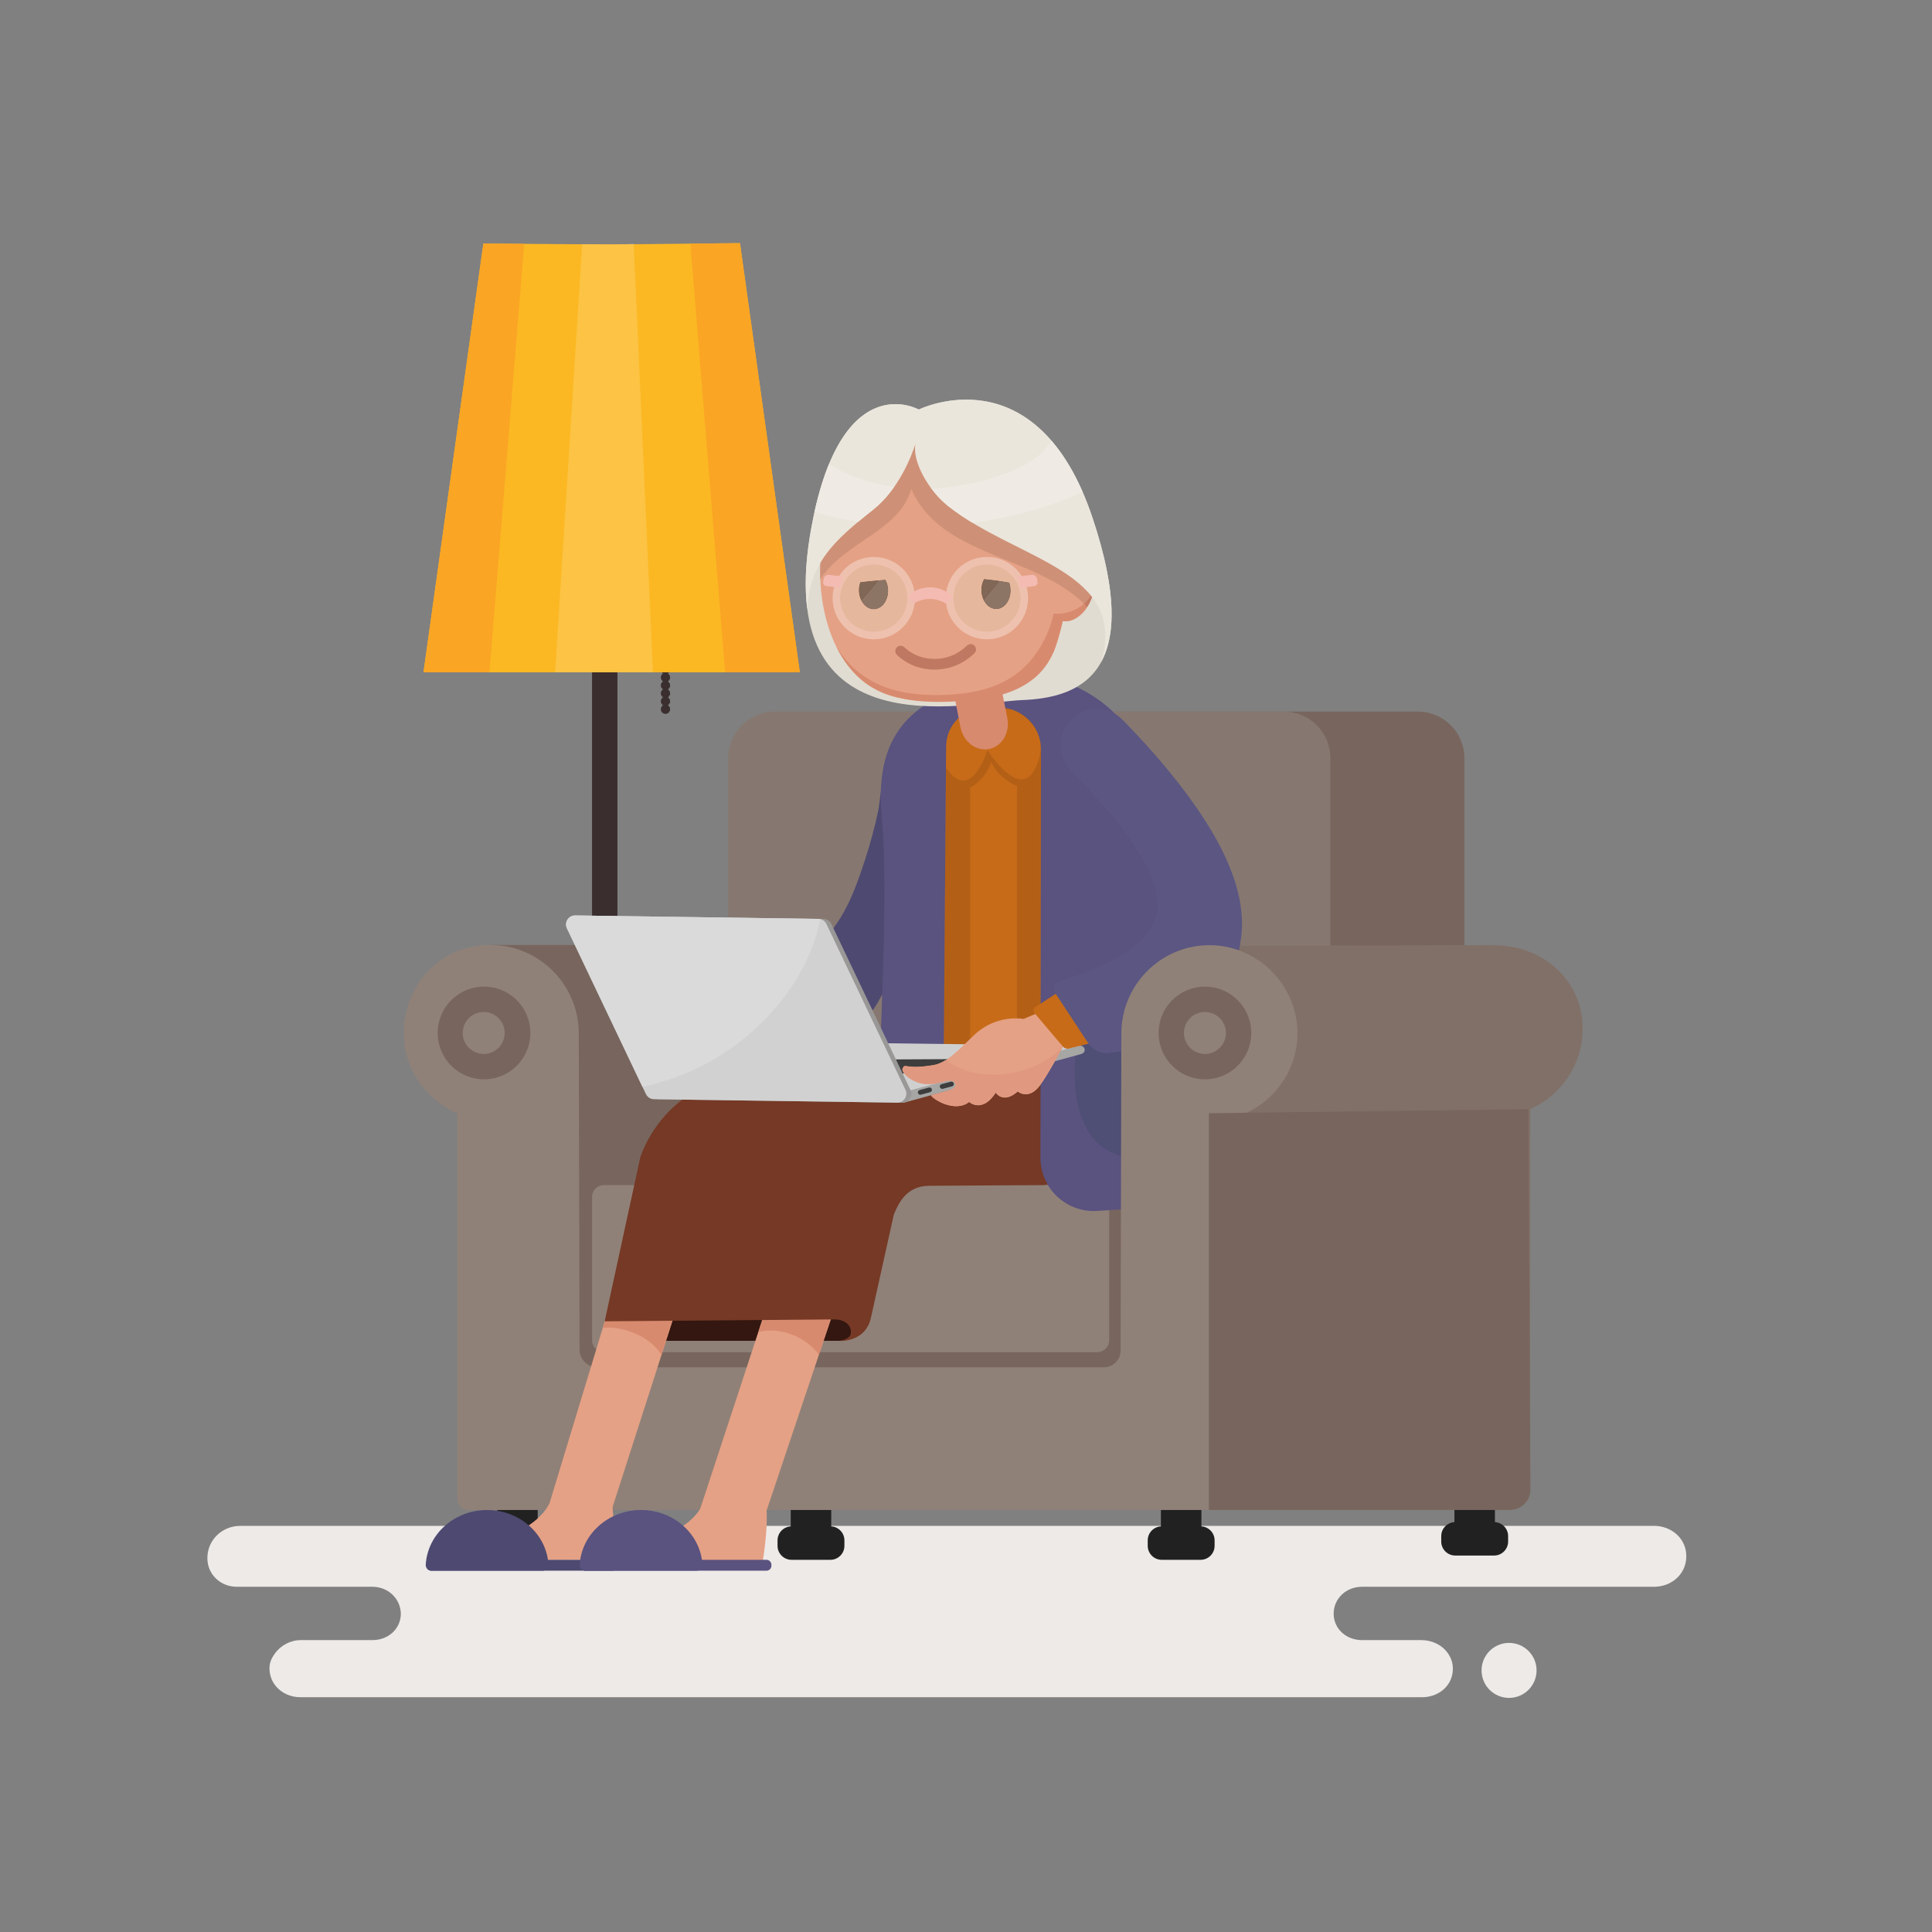 <?xml version="1.0" encoding="UTF-8"?>
<svg xmlns="http://www.w3.org/2000/svg" xmlns:xlink="http://www.w3.org/1999/xlink" height="500" viewBox="0 0 500 500" width="500">
  <rect x="0" y="0" width="500" height="500" fill="#808080" stroke="none"/>
  <mask id="a" fill="#fff">
    <path d="m.06 0h499.94v500h-499.94z" fill="none"></path>
  </mask>
  <g fill="none" fill-rule="evenodd">
    <path d="m.06 500h499.94v-500h-499.94z" fill="#fff" mask="url(#a)"></path>
    <g fill="#3a2e2e">
      <path d="m173.424 173.269c0 .663-.537 1.199-1.199 1.199-.663 0-1.199-.536-1.199-1.199 0-.662.536-1.199 1.199-1.199.662 0 1.199.537 1.199 1.199"></path>
      <path d="m173.424 175.325c0 .662-.537 1.199-1.199 1.199-.663 0-1.199-.537-1.199-1.199s.536-1.199 1.199-1.199c.662 0 1.199.537 1.199 1.199"></path>
      <path d="m173.424 177.38c0 .662-.537 1.199-1.199 1.199-.663 0-1.199-.537-1.199-1.199s.536-1.199 1.199-1.199c.662 0 1.199.537 1.199 1.199"></path>
      <path d="m173.424 179.436c0 .662-.537 1.199-1.199 1.199-.663 0-1.199-.537-1.199-1.199s.536-1.199 1.199-1.199c.662 0 1.199.537 1.199 1.199"></path>
      <path d="m173.424 181.491c0 .662-.537 1.199-1.199 1.199-.663 0-1.199-.537-1.199-1.199s.536-1.199 1.199-1.199c.662 0 1.199.537 1.199 1.199"></path>
      <path d="m173.424 183.547c0 .662-.537 1.199-1.199 1.199-.663 0-1.199-.537-1.199-1.199 0-.663.536-1.199 1.199-1.199.662 0 1.199.536 1.199 1.199"></path>
      <path d="m153.223 387.18h6.573v-222.894h-6.573z"></path>
    </g>
    <path d="m366.987 308.491h-131.83c-6.6 0-11.999-5.4-11.999-12v-100.328c0-6.6 5.399-12 11.999-12h131.83c6.6 0 12 5.4 12 12v100.328c0 6.6-5.4 12-12 12" fill="#78665e"></path>
    <path d="m368.078 439.238h-290.369c-3.95 0-7.453-2.661-7.914-6.584-.232-1.977.286-3.223 1.298-4.659 1.544-2.192 4.097-3.539 6.779-3.539h18.53c4 0 7.274-2.804 7.336-6.785-.062-3.985-3.336-7.013-7.336-7.013h-35.127c-4.202 0-7.608-3.202-7.608-7.404 0-4.732 3.835-8.364 8.567-8.364h365.83c4.189 0 7.897 2.867 8.309 7.036.496 5.011-3.445 8.732-8.327 8.732h-75.561c-4.019 0-7.308 2.946-7.339 6.956.031 4.009 3.32 6.842 7.339 6.842h15.346c2.7 0 5.314 1.181 6.871 3.388.97 1.375 1.465 2.952 1.249 4.885-.437 3.906-3.944 6.509-7.873 6.509" fill="#edeae8"></path>
    <path d="m390.544 439.418c-3.932 0-7.119-3.187-7.119-7.119s3.187-7.119 7.119-7.119 7.119 3.187 7.119 7.119-3.187 7.119-7.119 7.119" fill="#edeae8"></path>
    <g fill="#212121">
      <path d="m300.648 403.677h10.073c1.989 0 3.617-1.628 3.617-3.617v-1.42c0-1.989-1.628-3.617-3.617-3.617h-10.073c-1.99 0-3.618 1.628-3.618 3.617v1.42c0 1.989 1.628 3.617 3.618 3.617"></path>
      <path d="m300.444 399.927h10.481v-10.096h-10.481z"></path>
      <path d="m128.883 403.677h10.073c1.99 0 3.617-1.628 3.617-3.617v-1.42c0-1.989-1.627-3.617-3.617-3.617h-10.073c-1.989 0-3.617 1.628-3.617 3.617v1.42c0 1.989 1.628 3.617 3.617 3.617"></path>
      <path d="m128.679 399.927h10.481v-10.096h-10.481z"></path>
      <path d="m376.609 402.57h10.073c1.989 0 3.617-1.628 3.617-3.617v-1.419c0-1.99-1.628-3.618-3.617-3.618h-10.073c-1.99 0-3.618 1.628-3.618 3.618v1.419c0 1.989 1.628 3.617 3.618 3.617"></path>
      <path d="m376.405 398.82h10.48v-10.096h-10.48z"></path>
      <path d="m204.844 403.677h10.073c1.989 0 3.617-1.628 3.617-3.617v-1.42c0-1.989-1.628-3.617-3.617-3.617h-10.073c-1.99 0-3.617 1.628-3.617 3.617v1.42c0 1.989 1.627 3.617 3.617 3.617"></path>
      <path d="m204.64 399.927h10.481v-10.096h-10.481z"></path>
    </g>
    <path d="m312.848 357.908h-104.506l-8.702-113.365h113.208z" fill="#78665e"></path>
    <path d="m332.279 308.491h-131.83c-6.6 0-12-5.4-12-12v-100.328c0-6.6 5.4-12 12-12h131.83c6.6 0 12 5.4 12 12v100.328c0 6.6-5.4 12-12 12" fill="#867870"></path>
    <path d="m217.573 357.908h-90.577v-113.365h75.035c8.583 0 15.542 6.959 15.542 15.542z" fill="#78665e"></path>
    <path d="m386.645 244.598.048 48.402h-76.009l-2.019-48.244z" fill="#817067"></path>
    <path d="m364.049 266.225c0-12.586 10.01-21.601 22.596-21.601s22.947 9.015 22.947 21.601c0 9.297-5.592 17.279-13.592 20.824v98.887c0 1.903-1.49 4.064-3.393 4.064h-25.096c-1.904 0-3.75-2.003-3.75-3.907 0 0 .288-119.413.288-119.868" fill="#817067"></path>
    <path d="m283.957 349.942h-127.637c-1.703 0-3.097-1.394-3.097-3.097v-37.046c0-1.703 1.394-3.096 3.097-3.096h127.637c1.703 0 3.096 1.393 3.096 3.096v37.046c0 1.703-1.393 3.097-3.096 3.097" fill="#908178"></path>
    <path d="m203.675 274.88c-11.322-.003-11.73-12.387-5.72-19.239 4.269-4.865 10.359-7.335 14.857-12.017 5.961-6.204 8.555-13.411 11.147-21.399 1.344-4.143 2.48-8.356 3.371-12.62.254-1.214 1.499-12.74 1.894-12.843l12.432-3.248c-.762 9.1-5.149 55.195-16.62 68.987-4.098 4.925-10.182 9.307-16.269 11.506-1.585.572-3.346.873-5.092.873" fill="#4e4970"></path>
    <path d="m159.494 338.676-1.697 8.324h60.371l2.981-.981 2.149-6.846z" fill="#331710"></path>
    <path d="m283.744 212.282h-27.962c-1.612 0-2.931-1.475-2.931-3.278l-.365.762c.174-3.04 1.684-5.025 3.296-5.025h27.962c1.612 0 2.931 1.475 2.931 3.278v.985c0 1.803-1.319 3.278-2.931 3.278" fill="#383838"></path>
    <path d="m235.323 283.387c.067-4.714-.56-9.508.084-14.19.188-1.368-.006-2.526-.461-3.477.842-5.938 1.366-11.884 1.187-17.963-.263-8.928.368-17.749.374-26.664.002-3.205-1.882-5.297-4.225-6.204 1.169-10.113 3.527-20.39 10.366-27.723 2.103-2.254 2.26-4.996 1.338-7.269 4.758-2.214 10.813-3.91 18.506-4.957 0 0 30.742-3.901 39.547 41.267 3.687 18.914 4.992 44.724 5.211 69.184h-72.012c.029-.668.076-1.331.085-2.004" fill="#c76b19"></path>
    <path d="m237.054 184.163c.604-.497 1.245-.98 1.924-1.447-.679.467-1.32.95-1.924 1.447" fill="#e5e5e5"></path>
    <path d="m227.972 204.751c.245-7.997 2.489-15.163 9.082-20.588-6.593 5.425-8.837 12.59-9.082 20.588" fill="#786c65"></path>
    <path d="m228.298 212.907c-.005-.053-.01-.107-.015-.16-.26-2.732-.39-5.407-.311-7.996-.079 2.588.051 5.264.311 7.996.005.053.01.107.015.16" fill="#464265"></path>
    <path d="m269.282 278.038c-.752-.173-1.535-.265-2.337-.265h-3.766v-74.346s-4.675-1.721-6.627-6.207c-1.612 4.77-5.467 6.637-5.467 6.637v73.916h-6.871l.64-84.56c0-2.931 1.251-5.57 3.248-7.412l.484 2.454c.655 3.325 3.378 5.684 6.327 5.684.351 0 .705-.033 1.06-.103 3.329-.651 5.454-4.228 4.721-7.949l-.52-2.639c5.225.762 9.236 5.262 9.236 10.698z" fill="#b36016"></path>
    <path d="m261.953 183.566c-.005-.028 11.134 4.519 6.017 15.19-4.159 8.674-12.413-4.671-12.413-4.671s-4.548 14.934-11.246 3.75c-6.699-11.185 7.26-14.369 7.26-14.369z" fill="#c76b19"></path>
    <path d="m303.13 215.387c-8.806-45.168-40.638-40.447-40.638-40.447-32.024 4.359-35.917 19.87-34.209 37.807 1.594 16.738-.432 57.321-1.597 85.101h17.376l.792-104.635c0-5.567 4.512-10.079 10.079-10.079h3.665c5.971 0 10.812 4.841 10.812 10.812l-.161 105.63c-.012 7.994 6.74 14.331 14.717 13.814l21.272-1.378c2.02-.131 3.613-1.781 3.649-3.805.65-35.7-2.19-74.518-5.757-92.82" fill="#5a527f"></path>
    <path d="m306.364 269h-27.488s-6.048 30.787 16.493 30.787c22.54 0 10.995-30.787 10.995-30.787" fill="#4f4e75"></path>
    <path d="m281.554 269.864-8.405-12.779c-.792-1.203-.217-2.826 1.157-3.26 8.913-2.814 23.762-7.975 25.106-18.141 1.27-9.597-9.572-23.345-22.196-36.152-3.51-3.561-3.675-9.226-.34-12.953 3.586-4.006 9.811-4.173 13.585-.343 3.533 3.584 7.972 8.342 12.358 13.72 13.915 17.065 19.924 31.067 18.371 42.806-2.837 21.445-18.571 28.179-34.21 29.729-2.152.214-4.238-.82-5.426-2.627" fill="#5b5682"></path>
    <path d="m125.232 244.611c13.388-.952 24.553 9.696 24.553 22.865 0 .271.102 52.549.185 81.756.007 2.567 2.089 4.638 4.656 4.638h131.023c2.408 0 4.362-1.945 4.369-4.353.082-29.265.186-81.769.186-82.041 0-13.05 10.968-23.615 24.189-22.818 12.122.73 21.718 11.22 21.378 23.359-.253 9.016-5.752 16.677-13.548 20.139v99.175c0 1.904-1.558 3.461-3.462 3.461h-197.534c-1.593 0-2.884-1.291-2.884-2.884v-99.752c-9.398-4.125-15.672-14.258-13.368-25.478 2.008-9.782 9.605-17.31 20.257-18.067" fill="#908178"></path>
    <path d="m237.093 270.517-9.144-.523s-11.564 28.561.165 28.378c11.728-.183 8.979-27.855 8.979-27.855" fill="#5a527f"></path>
    <path d="m237.697 277.773h-.326c.031-4.129-.276-7.233-.278-7.256h.326s.309 3.112.278 7.256" fill="#4e476f"></path>
    <path d="m237.371 277.773h-2.006c.326-2.421.535-4.852.684-7.256h1.044c.002.023.309 3.127.278 7.256" fill="#4e476f"></path>
    <path d="m162.426 322.495-22.645 74.58 16.853-1.153 22.739-70.695z" fill="#e5a185"></path>
    <path d="m201.35 329.166c-4.701 14.4-15.875 48.367-21.069 64.149-1.484 4.511 1.161 9.329 5.761 10.506 4.164 1.067 8.445-1.262 9.813-5.336l21.517-64.086c1.612-4.803-1.471-9.905-6.473-10.712l-.445-.071c-3.989-.643-7.85 1.709-9.104 5.55" fill="#e5a185"></path>
    <path d="m164.131 345.018c2.972 1.208 5.415 3.101 7.067 5.57l8.158-25.361-16.948-2.732c.024.03-2.758 9.226-6.379 21.147 2.736-.327 5.866.466 8.102 1.376m46.768-21.331-.445-.071c-3.989-.643-7.85 1.709-9.104 5.55-1.294 3.964-3.085 9.431-5.101 15.574 5.62-1.451 12.222 1.168 15.685 5.856l5.438-16.197c1.612-4.803-1.471-9.905-6.473-10.712" fill="#d88a6f"></path>
    <path d="m280.044 294.989-2.759-7.97c-.59-5.265-5.042-9.246-10.34-9.246h-70.38c-13.782 0-26.092 8.617-30.813 21.562l-.029.089-9.235 42.534 68.835-.583 5.977-26.953c1.735-4.521 4.256-7.466 9.097-7.541l29.369-.178c6.494-.101 11.002-5.26 10.278-11.714" fill="#753925"></path>
    <path d="m274.483 303.457c1.595-5.186 2.562-10.558 2.863-15.901l.728 6.49c.046.419.069.834.069 1.244-.001 3.213-1.407 6.142-3.66 8.167" fill="#834d3b"></path>
    <path d="m282.222 298.391c-1.342-.74-4.934-17.762-5.775-22.734h-7.161l-.037 23.919c-.004 2.692.773 5.187 2.092 7.305h17.239c-2.52-2.518-4.613-5.382-6.358-8.49" fill="#5a527f"></path>
    <path d="m216.773 341.485s3.458.369 3.447 3.306c-.008 2.031-3.262 2.209-3.262 2.209s6.64.7 8.365-5.625l-17.24-.591z" fill="#753925"></path>
    <path d="m312.848 390.792h77.871c2.954 0 5.349-2.395 5.349-5.349l-.55-98.394-82.67 1.052zm-13.01-123.46c0 6.627 5.373 12 12 12s12-5.373 12-12c0-6.628-5.373-12-12-12s-12 5.372-12 12" fill="#78665e"></path>
    <path d="m306.413 267.332c0 2.996 2.429 5.425 5.425 5.425s5.426-2.429 5.426-5.425c0-2.997-2.43-5.426-5.426-5.426s-5.425 2.429-5.425 5.426" fill="#908178"></path>
    <path d="m181.658 389.656s-2.862 7.004-14.76 8.862c-11.898 1.857-10.471 5.482.795 5.482h29.711s1.476-8.638.922-14.209c-.553-5.571-16.668-.135-16.668-.135" fill="#e5a185"></path>
    <path d="m113.266 267.332c0 6.627 5.372 12 12 12 6.627 0 12-5.373 12-12 0-6.628-5.373-12-12-12-6.628 0-12 5.372-12 12" fill="#78665e"></path>
    <path d="m119.756 267.332c0 2.996 2.429 5.425 5.426 5.425 2.996 0 5.425-2.429 5.425-5.425 0-2.997-2.429-5.426-5.425-5.426-2.997 0-5.426 2.429-5.426 5.426" fill="#908178"></path>
    <path d="m142.232 389.032s-3.28 7.494-15.178 9.351c-11.898 1.858-10.471 5.348.794 5.348s31.729-.054 31.729-.054-.542-8.45-1.095-14.021-16.25-.624-16.25-.624" fill="#e5a185"></path>
    <path d="m140.43 406.497c.869 0 1.569-.735 1.514-1.603-.493-7.866-7.415-14.102-15.881-14.102-8.467 0-15.389 6.236-15.882 14.102-.055.868.645 1.603 1.515 1.603z" fill="#4e4970"></path>
    <path d="m158.522 406.497h-46.934c-.701 0-1.274-.573-1.274-1.274v-.272c0-.701.573-1.274 1.274-1.274h46.934c.701 0 1.274.573 1.274 1.274v.272c0 .701-.573 1.274-1.274 1.274" fill="#4e4970"></path>
    <path d="m180.274 406.497c.869 0 1.569-.735 1.515-1.603-.494-7.866-7.416-14.102-15.882-14.102-8.467 0-15.389 6.236-15.882 14.102-.054.868.645 1.603 1.515 1.603z" fill="#5a527f"></path>
    <path d="m198.366 406.497h-46.934c-.701 0-1.274-.573-1.274-1.274v-.272c0-.701.573-1.274 1.274-1.274h46.934c.701 0 1.274.573 1.274 1.274v.272c0 .701-.573 1.274-1.274 1.274" fill="#5a527f"></path>
    <path d="m191.501 62.925-33.203.341-33.204-.228-15.495 110.962h97.397z" fill="#fbb823"></path>
    <path d="m159.796 174h-6.573z" fill="#574d4d"></path>
    <path d="m158.298 63.266-7.633-.053.002-.02zm0 0 5.702-.1.002.041z" fill="#fff"></path>
    <path d="m169 174h-25.333l6.998-110.787 7.633.053 5.704-.059z" fill="#fcc344"></path>
    <path d="m135.667 63.111-10.573-.073z" fill="#fdcfa6"></path>
    <path d="m126.667 174h-17.068l15.495-110.962 10.573.073z" fill="#faa524"></path>
    <path d="m178.667 63.057 12.834-.132z" fill="#fdcfa6"></path>
    <path d="m206.996 174h-19.329l-9-110.943 12.834-.132z" fill="#faa524"></path>
    <path d="m174.447 282.556 62.527.881 42.762-12.806-82.415-1.035z" fill="#cfcfcf"></path>
    <path d="m279.026 270.691-45.737 12.084c-.71.19-1.135.927-.944 1.638.19.71.927 1.135 1.637.944l45.723-12.549c.71-.191 1.161-.65.97-1.36-.19-.71-.939-.947-1.649-.757" fill="#a6a6a5"></path>
    <path d="m240.402 281.46-2.399.644c-.329.088-.527.43-.438.76.088.33.43.527.76.439l2.398-.644c.33-.088.527-.43.439-.76-.089-.33-.431-.527-.76-.439m5.672-1.521-2.398.643c-.33.088-.527.431-.439.76.089.33.431.527.761.439l2.398-.643c.329-.089.527-.431.438-.761-.088-.329-.43-.527-.76-.438m3.968-5.856-39.824.201c-.246.001-.361.304-.179.469l6.944 6.265.232.064 32.88-6.466c.321-.063.273-.535-.053-.533m7.284 3.48c-.089-.33-.431-.527-.76-.439l-5.304 1.423c-.33.088-.527.43-.439.76.089.33.431.527.761.439l5.303-1.423c.33-.088.527-.43.439-.76" fill="#3d3d3d"></path>
    <path d="m215.171 239.15c-.381-.799-1.183-1.313-2.068-1.326l-62.961-.888c-1.725-.024-2.876 1.772-2.134 3.33l20.446 42.9c.381.8 1.183 1.314 2.068 1.326l62.961.888c1.725.024 2.876-1.771 2.134-3.329z" fill="#9a9897"></path>
    <path d="m213.882 239.132c-.381-.799-1.183-1.313-2.068-1.326l-62.961-.888c-1.725-.024-2.876 1.772-2.134 3.329l20.446 42.901c.381.8 1.183 1.314 2.068 1.326l62.961.888c1.725.024 2.876-1.771 2.134-3.329z" fill="#d1d1d1"></path>
    <path d="m148.767 244.543h-.001l-2.047-4.296c-.157-.329-.229-.669-.229-1 0 .331.072.671.229 1z" fill="#fff"></path>
    <path d="m166.273 281.277-17.507-36.734h.001z" fill="#91837c"></path>
    <path d="m166.273 281.277-19.554-41.03c-.157-.329-.229-.669-.229-1-.001-1.225.986-2.329 2.329-2.329h.034l62.961.888c.174.003.342.039.507.079-1.25 5.641-3.339 11.073-6.686 16.287-5.461 8.506-13.045 15.614-21.865 20.546-5.513 3.083-11.417 5.254-17.497 6.559" fill="#dadada"></path>
    <path d="m251.946 268.011c-3.525 3.366-6.793 7.033-10.294 7.628-7.541 1.28-7.292-.641-8.054.855-.61 1.198 3.685 5.258 9.143 3.784 2.458-.664 3.759-.853 4.313-.144.574.736-.077 1.657-1.104 1.939-1.904.522-4.972 1.364-4.972 1.364.067.801 6.1 4.725 9.832 1.746 0 0 3.335 3.063 6.888-2.409 0 0 1.89 3.047 5.692-.312 0 0 2.843 2.483 5.872-1.736 2.458-3.423 6.721-11.515 6.721-11.515l-9.485-5.2s-7.806-2.442-14.552 4" fill="#e5a185"></path>
    <path d="m254.782 278.005c-3.755-.286-7.125-1.625-10.025-3.656-1.023.642-2.053 1.111-3.105 1.29-7.541 1.28-7.292-.641-8.054.855-.61 1.198 3.685 5.258 9.143 3.784 2.458-.664 3.759-.853 4.313-.144.574.736-.077 1.657-1.104 1.939-1.904.522-4.972 1.364-4.972 1.364.067.801 6.1 4.725 9.832 1.745 0 0 3.335 3.064 6.888-2.408 0 0 1.89 3.047 5.692-.312 0 0 2.843 2.483 5.872-1.736 1.792-2.496 4.536-7.46 5.896-9.975-5.118 5.351-12.637 7.843-20.376 7.254" fill="#e09980"></path>
    <path d="m264.912 263.694 6.024-2.536 7.291 7.13-2.661 1.706z" fill="#e5a185"></path>
    <path d="m273.956 256.713-6.045 3.939c-.557.363-.62 1.156-.127 1.602l7.28 8.579c.442.52 1.163.704 1.8.46l6.869-1.697z" fill="#c76b19"></path>
    <path d="m283.52 263.333c-.993-2.209-1.995-4.414-3.027-6.605-.427-.916-.862-1.828-1.303-2.738-.074-.128-.144-.252-.231-.405-.207-.372-.398-.731-.596-1.095-1.433.496-2.805.94-4.057 1.335-1.374.434-1.949 2.057-1.157 3.26l8.405 12.779c1.188 1.807 3.274 2.841 5.426 2.627.2-.02.4-.051.601-.073-1.354-3.027-2.701-6.059-4.061-9.085" fill="#5b5682"></path>
    <path d="m237.777 105.992s30.589-15.163 45.02 28.178c13.552 40.697-3.865 46.444-18.342 47.017-14.477.574-66.962 14.063-53.854-47.797 8.089-38.171 27.176-27.398 27.176-27.398" fill="#e0dcd1"></path>
    <path d="m255.973 193.836c-3.33.651-6.654-1.86-7.387-5.581l-3.097-15.72c-.733-3.721 1.391-7.299 4.721-7.95s6.654 1.861 7.387 5.582l3.097 15.72c.733 3.721-1.392 7.298-4.721 7.949" fill="#d88a6f"></path>
    <path d="m213.396 137.723c3.979-16.684 12.84-29.736 32.631-29.107 17.487.556 30.122 20.167 30.808 36.971 1.085-.413 2.198-.472 3.219-.078 2.897 1.116 3.948 5.386 2.348 9.536-1.47 3.814-4.666 6.192-7.423 5.687-2.278 11.572-6.311 19.956-29.472 20.426-6.372.13-2.69.101-8.82-.107-21.99-.747-27.058-27.53-23.291-43.328" fill="#e5a185"></path>
    <path d="m222.803 174.424c6.478 4.818 14.299 5.71 22.119 5.389 8.048-.331 15.902-2.23 21.45-8.475 3.095-3.485 5.321-7.901 6.286-12.538 1.432.141 2.904-.06 4.33-.525 2.734-.893 4.983-2.921 6.046-5.606-.118.781-.326 1.581-.632 2.376-1.47 3.814-4.666 6.192-7.423 5.687.271.05-1.879 6.917-2.139 7.541-.975 2.334-2.326 4.505-4.132 6.287-5.023 4.957-12.559 6.339-19.324 6.836-8.797.646-19.344.539-26.43-5.455-2.743-2.321-4.879-5.288-6.474-8.494 1.66 2.631 3.689 5.017 6.323 6.977" fill="#d88a6f"></path>
    <path d="m280.531 156.241c-13.063-12.714-37.062-12.18-44.706-29.698-3.042 10.963-17.067 13.509-23.523 23.332-.054-1.436-.046-2.857.019-4.248 2.223-3.794 5.496-7.033 9.741-10.573 0 0 .001.001.002.001 1.189-.992 2.451-2.006 3.792-3.064.012-.009.023-.018.035-.027.003-.003.006-.005.009-.008.011-.009.022-.017.033-.026.003-.002.005-.004.007-.006.009-.007.018-.014.027-.021.004-.004.009-.007.013-.011.007-.005.014-.011.021-.017.01-.007.019-.015.028-.022.004-.003.007-.005.01-.008 6.613-5.326 9.892-13.85 10.913-17.138-1 4.385 3.144 11.995 8.282 16.138.003.002.005.004.007.006.009.007.017.014.026.021.004.003.007.006.011.008.008.007.016.013.024.02.004.003.007.005.01.008.012.009.023.018.034.027.015.012.03.023.045.035l.003.003c.015.012.03.024.045.036h.001c12.031 9.509 29.34 13.83 36.875 23.098-.489.798-1.092 1.515-1.784 2.134m1.886-1.236c.068-.177.13-.354.188-.532.001.001 0 0 0 .001-.058.177-.12.354-.188.531m-.007.02c.001-.004.003-.008.004-.013-.001.004-.003.009-.004.013" fill="#ce9177"></path>
    <path d="m281.367 157.089c-.274-.29-.552-.571-.836-.848.692-.619 1.295-1.336 1.784-2.134.098.121.195.244.29.366-.058.178-.12.355-.188.532-.001.003-.002.005-.003.007-.001.005-.003.009-.004.013-.003.006-.006.013-.008.02-.004.011-.009.022-.013.033 0 .001-.001.002-.001.003-.283.726-.629 1.397-1.021 2.008" fill="#c27c64"></path>
    <path d="m261.178 150.788c.198.56.321 1.173.343 1.822.092 2.686-1.518 4.92-3.596 4.991-2.077.07-3.835-2.05-3.927-4.736-.038-1.115.23-2.141.691-2.978 2.193.214 4.36.513 6.489.901m-33.25-.628c.401-.034.808-.065 1.212-.097.401.744.655 1.63.688 2.595.091 2.686-1.519 4.921-3.597 4.991-2.077.071-3.835-2.049-3.926-4.735-.028-.797.11-1.543.35-2.216 1.754-.206 3.512-.389 5.273-.538" fill="#4c2518"></path>
    <path d="m210.601 133.39c8.089-38.171 27.176-27.398 27.176-27.398s30.589-15.163 45.02 28.178c6.364 19.11 5.898 30.512 2.115 37.293 7.28-23.755-21.9-26.494-39.566-40.528-5.189-4.123-9.401-11.812-8.394-16.228-1.03 3.318-4.36 11.97-11.096 17.284-10.377 8.187-16.274 13.833-16.926 25.665-.838-6.403-.427-14.365 1.671-24.266" fill="#eae6dc"></path>
    <path d="m245.44 131.009h-.001zm-.046-.036c-.001-.001-.002-.002-.003-.003zm-.082-.065c-.003-.003-.006-.005-.01-.008.003.002.007.006.01.008m-.034-.028c-.004-.002-.007-.005-.011-.008.004.003.007.006.011.008m-.037-.029c-.002-.002-.004-.004-.007-.006.002.002.005.004.007.006" fill="#d9a995"></path>
    <path d="m251.675 135.286c-2.175-1.317-4.275-2.728-6.235-4.277h-.001c-.015-.012-.03-.024-.045-.036-.001-.001-.002-.002-.003-.003-.015-.011-.03-.023-.045-.035-.011-.009-.022-.018-.034-.027-.003-.002-.007-.006-.01-.008-.008-.007-.016-.013-.024-.02-.004-.002-.007-.005-.011-.008-.008-.007-.017-.014-.026-.021-.002-.002-.005-.004-.007-.006-1.519-1.225-2.947-2.756-4.186-4.415 6.499-.267 12.797-1.499 18.941-3.793 3.318-1.239 6.764-2.841 9.402-5.24.994-.903 1.897-2.096 2.746-3.309 2.868 3.333 5.59 7.641 8.011 13.164-.686.344-1.387.671-2.11.978-4.462 1.895-9.038 3.447-13.741 4.618-4.151 1.034-8.371 1.854-12.622 2.438" fill="#efebe4"></path>
    <path d="m222.064 135.055c-.001 0-.002-.001-.002-.001 1.189-.991 2.454-2.006 3.794-3.063.011-.009.023-.018.035-.027-.012.009-.023.018-.035.027-1.341 1.058-2.603 2.072-3.792 3.064m3.836-3.099c.011-.009.022-.017.033-.026-.011.009-.022.017-.033.026m.04-.032c.009-.007.018-.014.027-.021-.009.007-.018.014-.027.021m.04-.032c.007-.005.014-.011.021-.017-.007.006-.014.012-.021.017m.049-.039c.004-.003.007-.006.01-.008-.003.003-.006.005-.01.008" fill="#d9a995"></path>
    <path d="m222.062 135.054c-3.824-.611-7.587-1.465-11.253-2.599 1.08-4.879 2.342-8.941 3.722-12.301 5.076 3.073 10.821 5.015 16.878 5.848-1.472 2.091-3.246 4.132-5.37 5.843-.003.002-.006.005-.01.008-.009.007-.018.015-.028.022-.007.006-.014.012-.021.017-.004.004-.009.007-.013.011-.009.007-.018.014-.027.021-.002.002-.004.004-.007.006-.011.009-.022.017-.033.026-.003.003-.006.005-.009.008-.012.009-.024.018-.035.027-1.34 1.057-2.605 2.072-3.794 3.063" fill="#efebe4"></path>
    <path d="m242.215 173.29c5.005-.104 8.378-2.671 9.977-4.236.604-.591.521-1.585-.158-2.088h-.001c-.547-.406-1.303-.355-1.789.122-1.257 1.234-3.996 3.345-8.086 3.431-4.236.088-6.898-1.852-8.109-3.017-.482-.464-1.22-.521-1.764-.132-.714.509-.773 1.535-.139 2.14 1.597 1.525 4.914 3.887 10.069 3.78" fill="#bf7962"></path>
    <path d="m255.417 163.454c-2.394-.001-4.552-.968-6.122-2.536-1.568-1.57-2.535-3.728-2.536-6.122.001-2.394.968-4.552 2.536-6.122 1.57-1.568 3.728-2.535 6.122-2.536 2.394.001 4.552.968 6.122 2.536 1.568 1.57 2.535 3.728 2.536 6.122-.001 2.394-.968 4.552-2.536 6.122-1.57 1.568-3.728 2.535-6.122 2.536m-.728-13.567c-.461.837-.729 1.863-.691 2.978.09 2.643 1.793 4.738 3.826 4.738.025 0 .051-.001.076-.001.008-.001.017-.001.025-.001.024-.001.049-.002.073-.003 2.042-.12 3.614-2.334 3.523-4.988-.022-.649-.145-1.262-.343-1.822-.008-.002-.017-.004-.026-.005-.532-.097-1.067-.188-1.604-.274-1.602-.255-3.223-.462-4.859-.622" fill="#e5b89d"></path>
    <path d="m257.824 157.603c-2.033 0-3.736-2.095-3.826-4.738-.038-1.115.23-2.141.691-2.978 1.636.16 3.257.367 4.859.622-.312-.049-.624-.097-.937-.143-1.366 1.593-2.715 3.202-4.049 4.825.676 1.44 1.887 2.412 3.263 2.412.025 0 .05-.001.075-.001-.025 0-.051.001-.076.001m.174-.005c2.042-.12 3.614-2.334 3.523-4.988-.022-.657-.165-1.265-.369-1.827.009.001.018.003.026.005.198.56.321 1.173.343 1.822.091 2.654-1.481 4.868-3.523 4.988" fill="#816755"></path>
    <path d="m257.9 157.602c.008-.001.017-.001.025-.001.024-.001.049-.002.073-.003-.024.001-.049.002-.073.003-.008 0-.017 0-.025.001m3.252-6.819c-.532-.097-1.067-.188-1.604-.274.537.086 1.072.177 1.604.274" fill="#e7bfa5"></path>
    <path d="m257.825 157.603c-1.376 0-2.587-.972-3.263-2.412 1.334-1.623 2.683-3.232 4.049-4.825.313.046.625.094.937.143.537.086 1.072.177 1.604.274.204.562.347 1.17.369 1.827.091 2.654-1.481 4.868-3.523 4.988-.024.001-.049.002-.073.003-.008 0-.017 0-.025.001-.025 0-.05.001-.075.001" fill="#8c7565"></path>
    <path d="m255.417 165.454c-5.886-.001-10.657-4.771-10.658-10.658.001-5.886 4.772-10.657 10.658-10.658 5.886.001 10.657 4.772 10.658 10.658-.001 5.887-4.772 10.657-10.658 10.658m-8.658-10.658c.001 2.394.968 4.552 2.536 6.122 1.57 1.568 3.728 2.535 6.122 2.536 2.394-.001 4.552-.968 6.122-2.536 1.568-1.57 2.535-3.728 2.536-6.122-.001-2.394-.968-4.552-2.536-6.122-1.57-1.568-3.728-2.535-6.122-2.536-2.394.001-4.552.968-6.122 2.536-1.568 1.57-2.535 3.728-2.536 6.122" fill="#eec1af"></path>
    <path d="m226.135 163.454c-2.394-.001-4.552-.968-6.122-2.536-1.568-1.57-2.535-3.728-2.536-6.122.001-2.394.968-4.552 2.536-6.122 1.57-1.568 3.728-2.535 6.122-2.536 2.394.001 4.552.968 6.122 2.536 1.568 1.57 2.535 3.728 2.536 6.122-.001 2.394-.968 4.552-2.536 6.122-1.57 1.568-3.728 2.535-6.122 2.536m3.005-13.391c-.404.032-.811.063-1.212.097-1.761.149-3.519.332-5.273.538-.24.673-.378 1.419-.35 2.216.089 2.642 1.792 4.737 3.826 4.737.029 0 .059 0 .088-.001.004 0 .008 0 .012-.001 2.021-.068 3.6-2.184 3.6-4.771 0-.073-.001-.146-.003-.22-.033-.965-.287-1.851-.688-2.595" fill="#e5b89d"></path>
    <path d="m226.131 157.651c-2.034 0-3.737-2.095-3.826-4.737-.028-.797.11-1.543.35-2.216 1.754-.206 3.512-.389 5.273-.538.401-.034.808-.065 1.212-.097.401.744.655 1.63.688 2.595.002.074.003.147.003.22 0-.073-.001-.146-.003-.22-.033-.976-.311-1.851-.725-2.592-.391.031-.786.062-1.175.094-.236.02-.471.05-.707.071-1.405 1.73-2.839 3.436-4.31 5.111.683 1.386 1.875 2.309 3.22 2.309.029 0 .059 0 .088-.001-.029.001-.059.001-.088.001" fill="#816755"></path>
    <path d="m226.219 157.65c.004 0 .008 0 .012-.001 2.021-.068 3.6-2.184 3.6-4.771 0 2.587-1.579 4.703-3.6 4.771-.004.001-.008.001-.012.001" fill="#e7bfa5"></path>
    <path d="m226.131 157.651c-1.345 0-2.537-.923-3.22-2.309 1.471-1.675 2.905-3.381 4.31-5.111.236-.021.471-.051.707-.071.389-.032.784-.063 1.175-.094.414.741.692 1.616.725 2.592.002.074.003.147.003.22 0 2.587-1.579 4.703-3.6 4.771-.004.001-.008.001-.012.001-.029.001-.059.001-.088.001" fill="#8c7565"></path>
    <path d="m226.135 165.454c-5.887-.001-10.657-4.771-10.658-10.658.001-5.886 4.771-10.657 10.658-10.658 5.886.001 10.657 4.772 10.658 10.658-.001 5.887-4.772 10.657-10.658 10.658m0-19.316c-2.394.001-4.552.968-6.122 2.536-1.568 1.57-2.535 3.728-2.536 6.122.001 2.394.968 4.552 2.536 6.122 1.57 1.568 3.728 2.535 6.122 2.536 2.394-.001 4.552-.968 6.122-2.536 1.568-1.57 2.535-3.728 2.536-6.122-.001-2.394-.968-4.552-2.536-6.122-1.57-1.568-3.728-2.535-6.122-2.536" fill="#eec1af"></path>
    <path d="m245.038 156.334c-.011-.011-1.924-1.334-4.299-1.334h-.013c-2.585 0-4.178 1.165-4.191 1.181l-1.593-1.696c.083-.106 1.921-2.485 5.784-2.485h.018c3.516 0 5.732 2.299 5.827 2.401zm-26.882-7.154-3.623-.4c-.655-.073-1.252.377-1.365 1.026l-.14.81c-.086.491.25.957.743 1.03l3.565.532zm45.24 0 3.623-.4c.655-.073 1.252.377 1.365 1.026l.14.81c.086.491-.25.957-.744 1.03l-3.564.532z" fill="#f4bbb3"></path>
  </g>
</svg>
